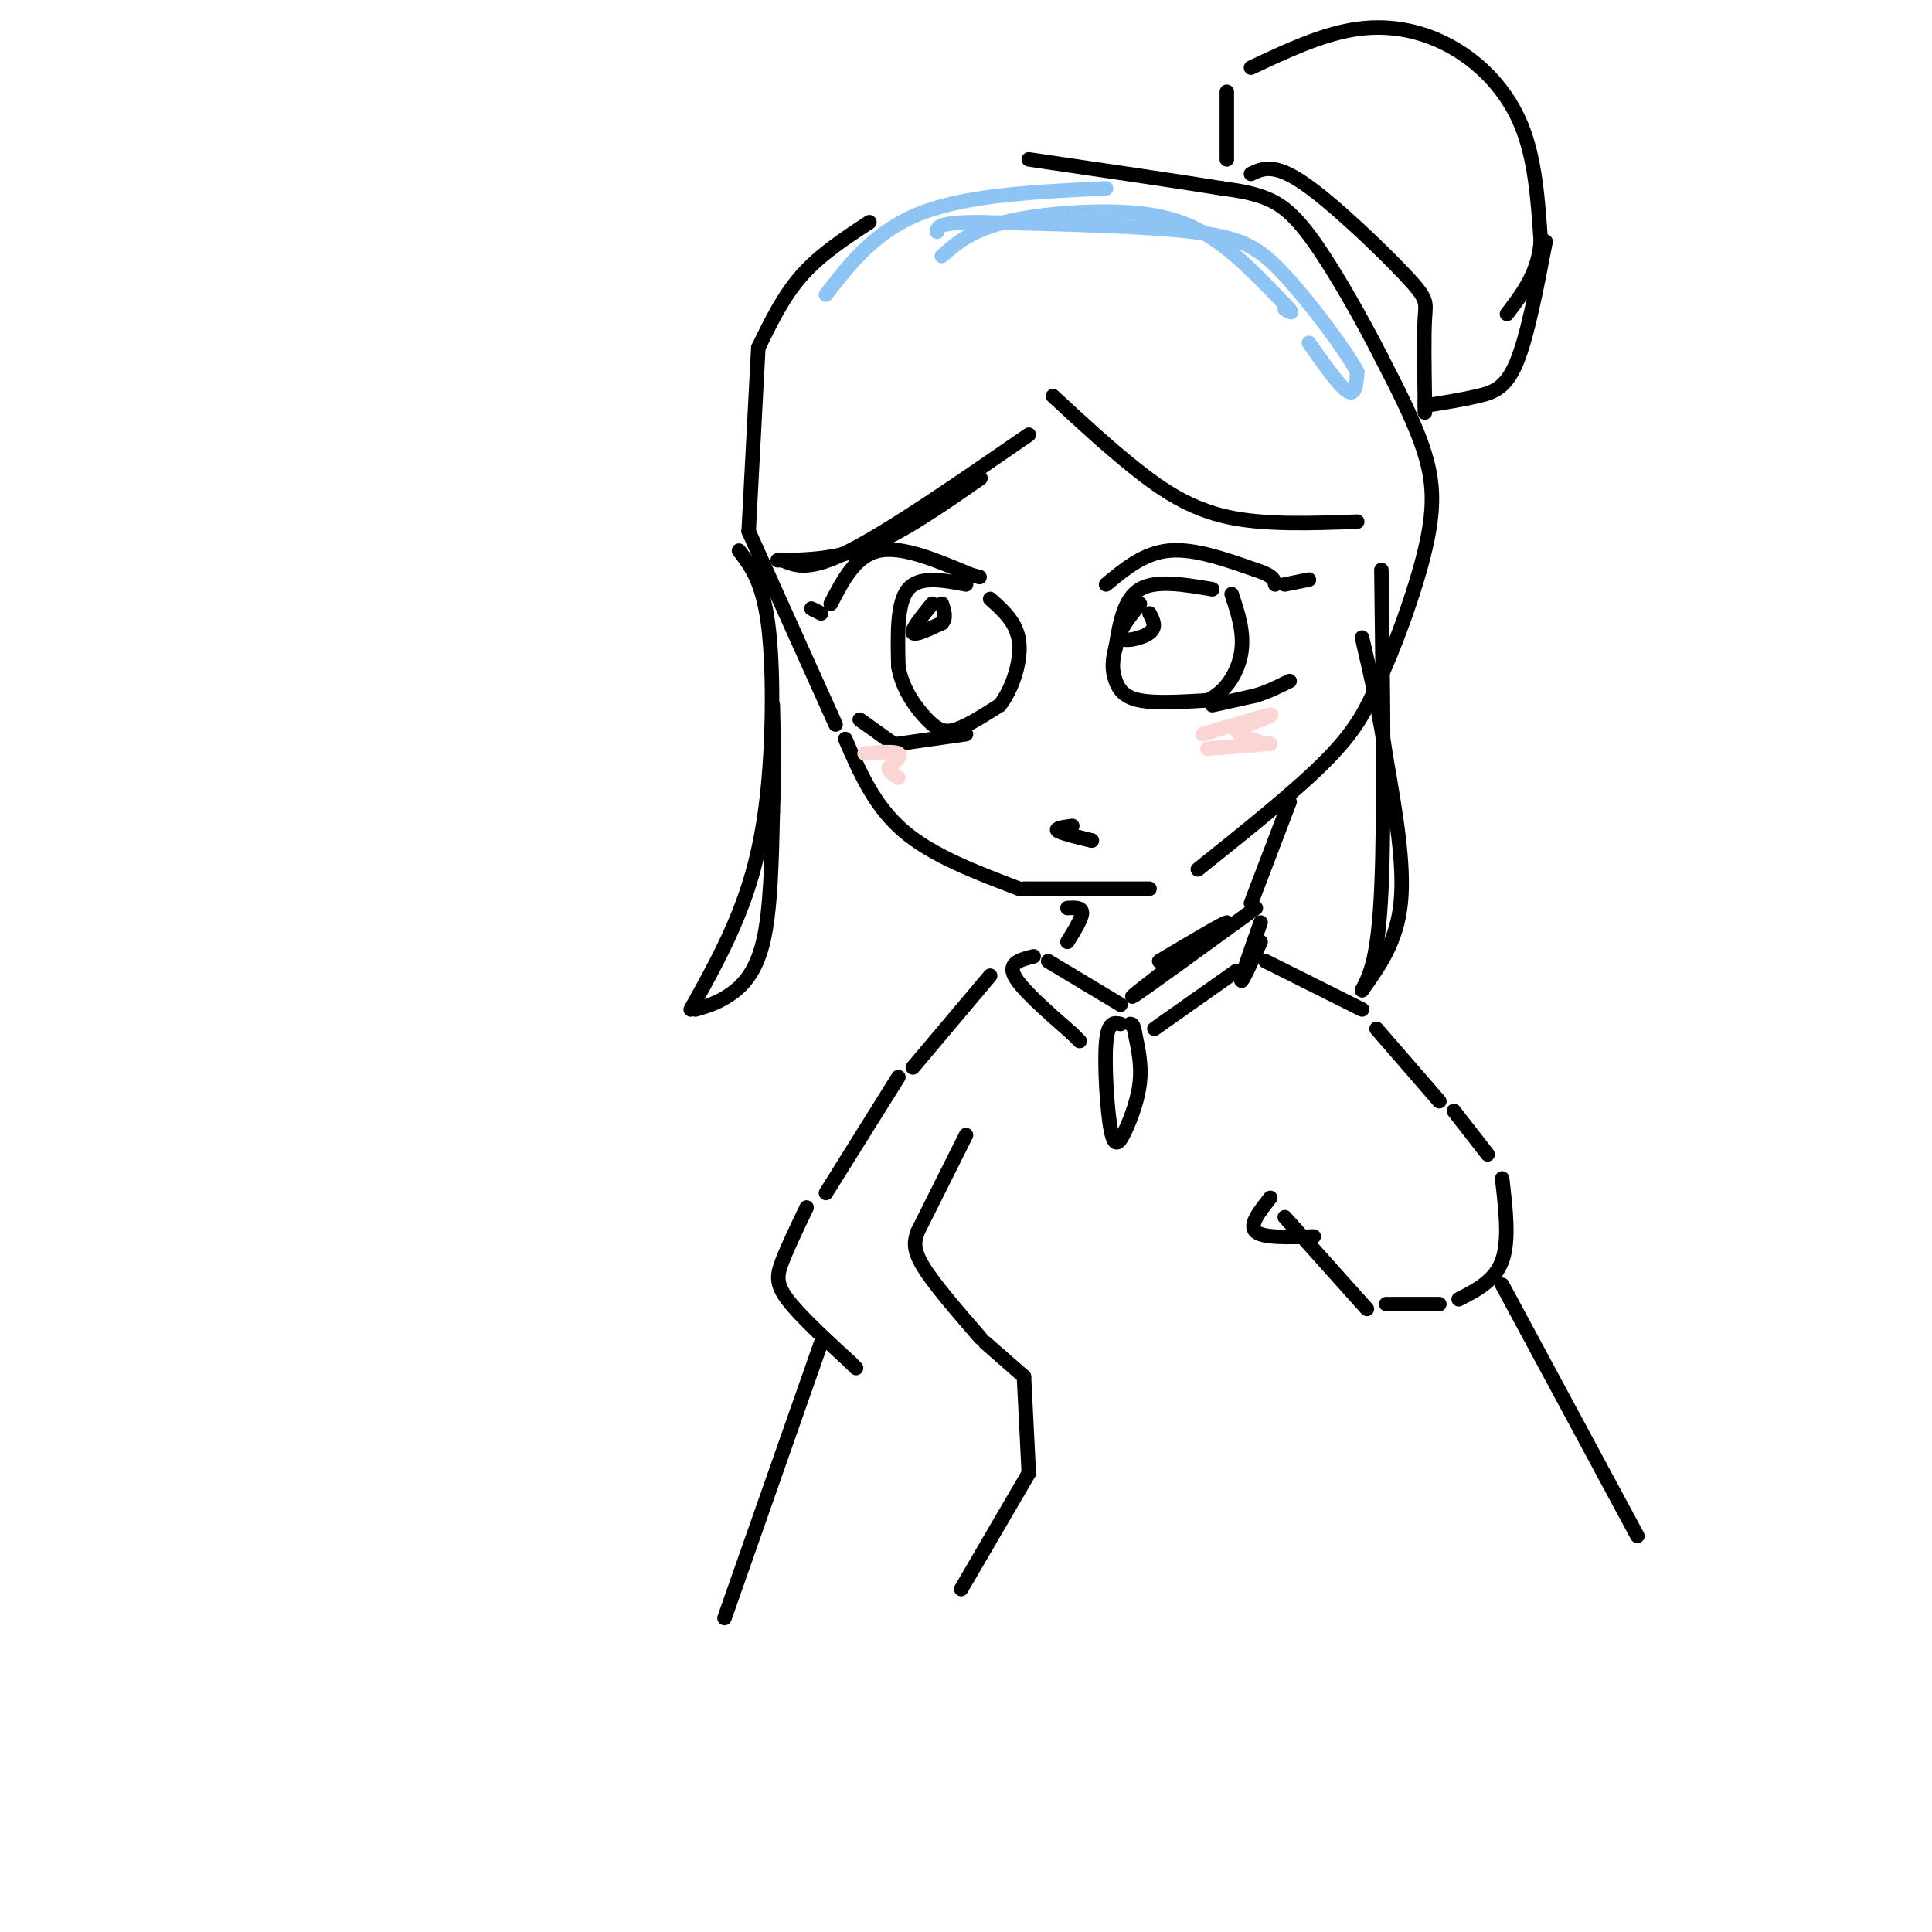 <svg viewBox='0 0 400 400' version='1.1' xmlns='http://www.w3.org/2000/svg' xmlns:xlink='http://www.w3.org/1999/xlink'><g fill='none' stroke='rgb(0,0,0)' stroke-width='3' stroke-linecap='round' stroke-linejoin='round'><path d='M180,46c-5.083,3.333 -10.167,6.667 -14,11c-3.833,4.333 -6.417,9.667 -9,15'/><path d='M157,72c0.000,0.000 -2.000,38.000 -2,38'/><path d='M155,110c0.000,0.000 18.000,40.000 18,40'/><path d='M175,153c3.000,6.917 6.000,13.833 12,19c6.000,5.167 15.000,8.583 24,12'/><path d='M212,184c0.000,0.000 26.000,0.000 26,0'/><path d='M248,180c10.417,-8.333 20.833,-16.667 27,-23c6.167,-6.333 8.083,-10.667 10,-15'/><path d='M285,142c3.702,-7.702 7.958,-19.458 10,-28c2.042,-8.542 1.869,-13.869 0,-20c-1.869,-6.131 -5.435,-13.065 -9,-20'/><path d='M286,74c-4.071,-8.012 -9.750,-18.042 -14,-24c-4.250,-5.958 -7.071,-7.845 -10,-9c-2.929,-1.155 -5.964,-1.577 -9,-2'/><path d='M253,39c-8.167,-1.333 -24.083,-3.667 -40,-6'/><path d='M172,125c2.583,-5.000 5.167,-10.000 10,-11c4.833,-1.000 11.917,2.000 19,5'/><path d='M201,119c3.167,0.833 1.583,0.417 0,0'/><path d='M200,121c-4.833,-0.917 -9.667,-1.833 -12,1c-2.333,2.833 -2.167,9.417 -2,16'/><path d='M186,138c0.798,4.786 3.792,8.750 6,11c2.208,2.250 3.631,2.786 6,2c2.369,-0.786 5.685,-2.893 9,-5'/><path d='M207,146c2.556,-3.267 4.444,-8.933 4,-13c-0.444,-4.067 -3.222,-6.533 -6,-9'/><path d='M178,149c0.000,0.000 7.000,5.000 7,5'/><path d='M186,154c0.000,0.000 14.000,-2.000 14,-2'/><path d='M229,121c3.917,-3.250 7.833,-6.500 13,-7c5.167,-0.500 11.583,1.750 18,4'/><path d='M260,118c3.667,1.167 3.833,2.083 4,3'/><path d='M251,122c-5.833,-1.000 -11.667,-2.000 -15,0c-3.333,2.000 -4.167,7.000 -5,12'/><path d='M231,134c-0.905,3.202 -0.667,5.208 0,7c0.667,1.792 1.762,3.369 5,4c3.238,0.631 8.619,0.315 14,0'/><path d='M250,145c3.822,-1.689 6.378,-5.911 7,-10c0.622,-4.089 -0.689,-8.044 -2,-12'/><path d='M251,146c0.000,0.000 9.000,-2.000 9,-2'/><path d='M260,144c2.667,-0.833 4.833,-1.917 7,-3'/><path d='M266,121c0.000,0.000 5.000,-1.000 5,-1'/><path d='M170,127c0.000,0.000 -2.000,-1.000 -2,-1'/><path d='M161,116c6.000,-0.083 12.000,-0.167 19,-3c7.000,-2.833 15.000,-8.417 23,-14'/><path d='M162,116c2.750,1.167 5.500,2.333 14,-2c8.500,-4.333 22.750,-14.167 37,-24'/><path d='M218,82c5.667,5.244 11.333,10.489 17,15c5.667,4.511 11.333,8.289 19,10c7.667,1.711 17.333,1.356 27,1'/><path d='M153,114c2.417,3.149 4.833,6.298 6,15c1.167,8.702 1.083,22.958 0,34c-1.083,11.042 -3.167,18.869 -6,26c-2.833,7.131 -6.417,13.565 -10,20'/><path d='M144,209c2.222,-0.644 4.444,-1.289 7,-3c2.556,-1.711 5.444,-4.489 7,-11c1.556,-6.511 1.778,-16.756 2,-27'/><path d='M160,168c0.333,-8.167 0.167,-15.083 0,-22'/><path d='M286,118c0.333,25.750 0.667,51.500 0,66c-0.667,14.500 -2.333,17.750 -4,21'/><path d='M282,205c3.583,-5.000 7.167,-10.000 8,-18c0.833,-8.000 -1.083,-19.000 -3,-30'/><path d='M287,157c-1.333,-9.167 -3.167,-17.083 -5,-25'/><path d='M254,33c0.000,0.000 0.000,-14.000 0,-14'/><path d='M259,14c7.429,-3.500 14.857,-7.000 22,-8c7.143,-1.000 14.000,0.500 20,4c6.000,3.500 11.143,9.000 14,16c2.857,7.000 3.429,15.500 4,24'/><path d='M319,50c-0.500,6.500 -3.750,10.750 -7,15'/><path d='M295,84c3.889,-0.622 7.778,-1.244 11,-2c3.222,-0.756 5.778,-1.644 8,-7c2.222,-5.356 4.111,-15.178 6,-25'/><path d='M259,36c2.393,-1.137 4.786,-2.274 11,2c6.214,4.274 16.250,13.958 21,19c4.750,5.042 4.214,5.440 4,9c-0.214,3.560 -0.107,10.280 0,17'/><path d='M295,83c0.000,3.167 0.000,2.583 0,2'/></g>
<g fill='none' stroke='rgb(141,196,244)' stroke-width='3' stroke-linecap='round' stroke-linejoin='round'><path d='M171,61c5.167,-6.667 10.333,-13.333 20,-17c9.667,-3.667 23.833,-4.333 38,-5'/><path d='M195,53c3.006,-2.631 6.012,-5.262 13,-7c6.988,-1.738 17.958,-2.583 26,-2c8.042,0.583 13.155,2.595 18,6c4.845,3.405 9.423,8.202 14,13'/><path d='M266,63c2.333,2.333 1.167,1.667 0,1'/><path d='M271,71c3.167,4.500 6.333,9.000 8,10c1.667,1.000 1.833,-1.500 2,-4'/><path d='M281,77c-2.476,-4.631 -9.667,-14.208 -15,-20c-5.333,-5.792 -8.810,-7.798 -19,-9c-10.190,-1.202 -27.095,-1.601 -44,-2'/><path d='M203,46c-8.833,0.000 -8.917,1.000 -9,2'/></g>
<g fill='none' stroke='rgb(251,212,212)' stroke-width='3' stroke-linecap='round' stroke-linejoin='round'><path d='M249,152c6.417,-1.917 12.833,-3.833 14,-4c1.167,-0.167 -2.917,1.417 -7,3'/><path d='M256,151c-0.167,1.000 2.917,2.000 6,3'/><path d='M179,156c3.083,-0.250 6.167,-0.500 7,0c0.833,0.500 -0.583,1.750 -2,3'/><path d='M184,159c0.000,0.833 1.000,1.417 2,2'/><path d='M250,155c0.000,0.000 13.000,-1.000 13,-1'/></g>
<g fill='none' stroke='rgb(0,0,0)' stroke-width='3' stroke-linecap='round' stroke-linejoin='round'><path d='M222,171c-1.833,0.250 -3.667,0.500 -3,1c0.667,0.500 3.833,1.250 7,2'/><path d='M226,174c0.500,0.167 -1.750,-0.417 -4,-1'/><path d='M193,125c-2.167,2.667 -4.333,5.333 -4,6c0.333,0.667 3.167,-0.667 6,-2'/><path d='M195,129c1.000,-1.000 0.500,-2.500 0,-4'/><path d='M236,125c-2.356,2.978 -4.711,5.956 -4,7c0.711,1.044 4.489,0.156 6,-1c1.511,-1.156 0.756,-2.578 0,-4'/><path d='M221,188c1.500,-0.083 3.000,-0.167 3,1c0.000,1.167 -1.500,3.583 -3,6'/><path d='M267,166c0.000,0.000 -8.000,21.000 -8,21'/><path d='M217,199c0.000,0.000 15.000,9.000 15,9'/><path d='M260,188c-11.250,8.167 -22.500,16.333 -25,18c-2.500,1.667 3.750,-3.167 10,-8'/><path d='M245,198c4.178,-3.156 9.622,-7.044 9,-7c-0.622,0.044 -7.311,4.022 -14,8'/><path d='M232,212c-1.316,-0.284 -2.632,-0.568 -3,4c-0.368,4.568 0.211,13.987 1,18c0.789,4.013 1.789,2.619 3,0c1.211,-2.619 2.632,-6.463 3,-10c0.368,-3.537 -0.316,-6.769 -1,-10'/><path d='M235,214c-0.333,-2.000 -0.667,-2.000 -1,-2'/><path d='M214,198c-2.667,0.667 -5.333,1.333 -4,4c1.333,2.667 6.667,7.333 12,12'/><path d='M222,214c2.167,2.167 1.583,1.583 1,1'/><path d='M239,213c0.000,0.000 17.000,-12.000 17,-12'/><path d='M261,191c-2.000,5.667 -4.000,11.333 -4,12c0.000,0.667 2.000,-3.667 4,-8'/><path d='M200,235c0.000,0.000 -10.000,20.000 -10,20'/><path d='M190,255c-0.583,1.667 -1.167,3.333 1,7c2.167,3.667 7.083,9.333 12,15'/><path d='M262,199c0.000,0.000 20.000,10.000 20,10'/><path d='M285,213c0.000,0.000 13.000,15.000 13,15'/><path d='M205,202c0.000,0.000 -16.000,19.000 -16,19'/><path d='M186,223c0.000,0.000 -15.000,24.000 -15,24'/><path d='M167,250c-1.933,4.044 -3.867,8.089 -5,11c-1.133,2.911 -1.467,4.689 1,8c2.467,3.311 7.733,8.156 13,13'/><path d='M176,282c2.167,2.167 1.083,1.083 0,0'/><path d='M301,230c0.000,0.000 7.000,9.000 7,9'/><path d='M311,244c0.750,6.417 1.500,12.833 0,17c-1.500,4.167 -5.250,6.083 -9,8'/><path d='M298,270c0.000,0.000 -11.000,0.000 -11,0'/><path d='M283,271c0.000,0.000 -17.000,-19.000 -17,-19'/><path d='M263,248c-2.250,2.833 -4.500,5.667 -3,7c1.500,1.333 6.750,1.167 12,1'/><path d='M204,278c0.000,0.000 8.000,7.000 8,7'/><path d='M212,285c0.000,0.000 1.000,20.000 1,20'/><path d='M213,305c0.000,0.000 -14.000,24.000 -14,24'/><path d='M170,278c0.000,0.000 -20.000,57.000 -20,57'/><path d='M311,266c0.000,0.000 28.000,52.000 28,52'/></g>
</svg>